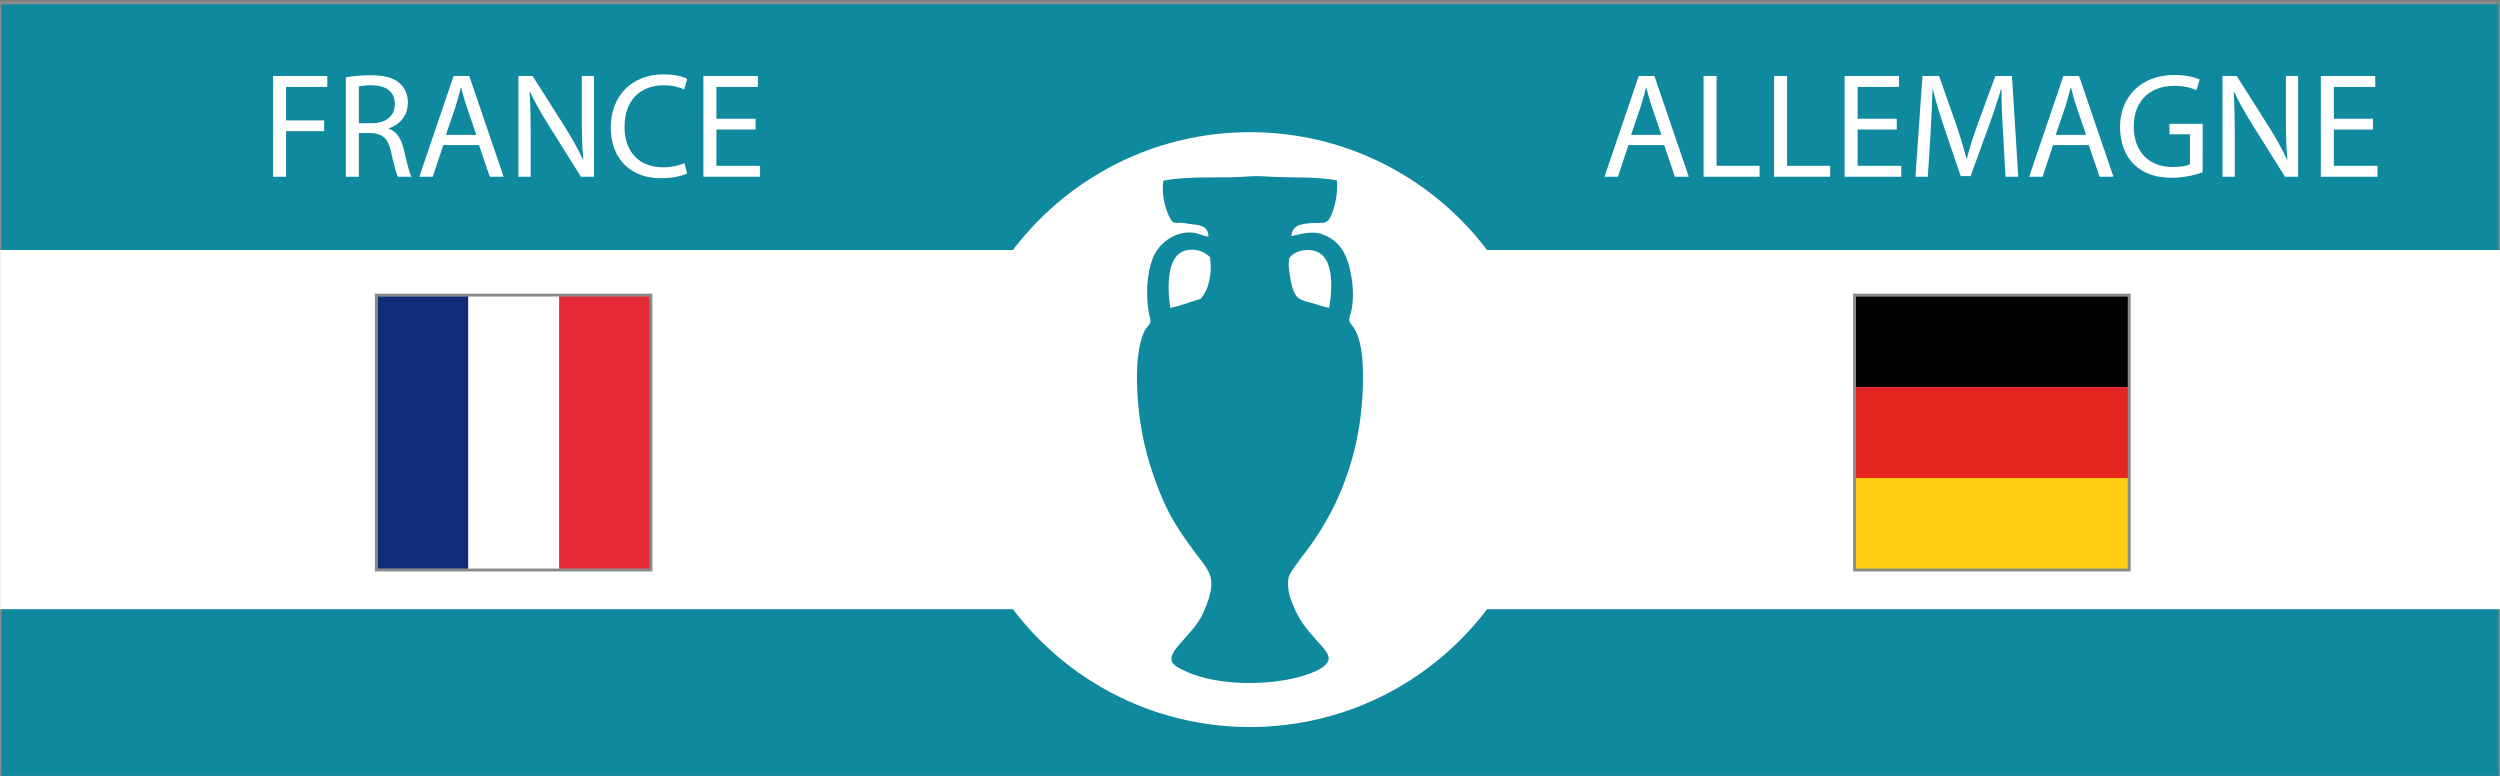 <?xml version="1.0" encoding="utf-8"?>
<!-- Generator: Adobe Illustrator 16.0.0, SVG Export Plug-In . SVG Version: 6.00 Build 0)  -->
<!DOCTYPE svg PUBLIC "-//W3C//DTD SVG 1.1//EN" "http://www.w3.org/Graphics/SVG/1.1/DTD/svg11.dtd">
<svg version="1.1" id="Fond_bleu" xmlns="http://www.w3.org/2000/svg" xmlns:xlink="http://www.w3.org/1999/xlink" x="0px" y="0px"
	 width="870px" height="270px" viewBox="0 0 870 270" enable-background="new 0 0 870 270" xml:space="preserve">
<rect x="0" y="0" width="870" height="270" fill="#808080" stroke="none"/>
<rect y="1" fill="#0F899E" stroke="#8A8A8A" stroke-miterlimit="10" width="870" height="270"/>
<rect x="0.042" y="87" fill="#FFFFFF" width="869.958" height="125"/>
<circle fill="#FFFFFF" cx="435" cy="149.5" r="103.5"/>
<path fill-rule="evenodd" clip-rule="evenodd" fill="#0F899E" d="M465.237,62.775c0.259,2.625,0.025,5.318-0.666,8.094
	c-0.448,1.802-1.384,5.482-2.993,6.32c-1.249,0.651-3.597,0.303-5.212,0.443c-3.698,0.322-6.632,0.684-6.985,4.546
	c3.896-0.904,7.48-1.869,10.756-0.666c6.476,2.379,8.915,7.338,10.2,15.079c0.623,3.753,0.69,7.668,0,11.31
	c-0.234,1.24-0.891,2.32-0.776,3.548c0.09,0.964,0.799,1.494,1.442,2.439c3.437,5.055,3.545,14.79,3.215,22.397
	c-1.002,23.083-9.074,41.692-19.847,55.771c-0.993,1.298-2.119,2.731-3.216,4.324c-0.92,1.336-2.48,3.297-2.771,4.767
	c-0.259,1.307-0.126,3.132,0,4.214c0.252,2.176,1.426,4.904,2.439,7.097c2.231,4.826,4.646,7.271,7.983,11.087
	c1.366,1.563,3.721,3.743,3.547,5.877c-0.15,1.861-2.868,3.413-4.656,4.214c-11.685,5.228-33.23,5.584-45.016,0
	c-1.879-0.891-4.734-2.056-4.989-3.881c-0.342-2.443,2.325-4.986,3.769-6.652c3.608-4.164,6.247-6.678,8.315-12.309
	c1.033-2.813,2.317-6.533,1.553-9.757c-0.773-3.258-3.633-6.286-5.545-8.87c-2.007-2.715-4.104-5.661-5.875-8.427
	c-3.946-6.152-6.565-12.486-8.981-19.735c-2.326-6.979-4.16-15.037-4.879-23.838c-0.686-8.395-0.782-18.617,2.329-25.169
	c0.482-1.018,1.862-1.868,1.995-3.327c0.056-0.606-0.296-1.385-0.443-2.106c-1.33-6.503-0.878-14.675,1.442-20.18
	c1.804-4.281,7.027-9.053,13.748-8.426c1.907,0.178,3.254,1.03,5.433,1.441c-0.108-4.232-3.425-4.039-7.097-4.546
	c-0.758-0.104-1.593-0.306-2.438-0.333c-0.931-0.028-1.898,0.164-2.549-0.11c-1.308-0.551-2.687-4.619-3.104-6.209
	c-0.71-2.699-0.888-5.56-0.555-8.315c9.686-1.882,20.393-0.637,30.6-1.553c2.204-0.197,5.268,0.122,7.873,0.222
	C450.291,61.825,458.336,61.481,465.237,62.775z M417.781,104.022c2.802-3.047,4.137-8.587,3.327-14.525
	c-1.71-1.661-4.135-2.89-7.429-2.55c-7.592,0.784-7.6,12.138-6.431,20.179C411.074,106.406,414.234,105.019,417.781,104.022z
	 M453.928,87.058c-2.168,0.224-3.778,1.146-5.101,2.439c-0.724,2.334-0.208,4.426,0.11,6.653c0.401,2.798,1.225,6.28,2.884,7.54
	c1.408,1.07,3.436,1.372,5.211,1.885c1.838,0.531,3.605,1.224,5.543,1.552C463.983,98.271,464.199,85.997,453.928,87.058z"/>
<g id="Allemagne_4_">
	<path fill="#FECD0F" d="M645.711,166.345h94.924v31.642h-94.924V166.345z"/>
	<path d="M645.711,103.059h94.924v31.644h-94.924V103.059z"/>
	<path fill="#E42522" d="M645.711,134.703h94.924v31.642h-94.924V134.703z"/>
</g>
<rect x="645.389" y="102.683" fill="none" stroke="#8A8A8A" stroke-miterlimit="10" width="95.568" height="95.678"/>
<g id="France_1_">
	<path fill="#FFFFFF" d="M131.286,103.061h94.925v94.923h-94.925V103.061z"/>
	<path fill="#132C77" d="M131.286,103.061h31.643v94.923h-31.643V103.061z"/>
	<path fill="#E42937" d="M194.568,103.061h31.641v94.923h-31.641V103.061z"/>
</g>
<rect x="130.964" y="102.683" fill="none" stroke="#8A8A8A" stroke-miterlimit="10" width="95.568" height="95.678"/>
<g>
	<path fill="#FFFFFF" d="M566.686,50.476L563.045,61.5h-4.68l11.908-35.049h5.46L587.694,61.5h-4.837l-3.744-11.024H566.686z
		 M578.178,46.939l-3.432-10.088c-0.78-2.288-1.301-4.368-1.82-6.396h-0.104c-0.52,2.08-1.092,4.212-1.768,6.344l-3.433,10.141
		H578.178z"/>
	<path fill="#FFFFFF" d="M592.841,26.451h4.524v31.253h14.977V61.5h-19.501V26.451z"/>
	<path fill="#FFFFFF" d="M617.385,26.451h4.523v31.253h14.977V61.5h-19.5V26.451z"/>
	<path fill="#FFFFFF" d="M660.076,45.067h-13.624v12.637h15.185V61.5h-19.709V26.451h18.929v3.796h-14.404v11.076h13.624V45.067z"/>
	<path fill="#FFFFFF" d="M697.048,46.107c-0.26-4.888-0.572-10.765-0.521-15.133h-0.155c-1.196,4.108-2.652,8.477-4.421,13.313
		l-6.188,17.005h-3.433L676.663,44.6c-1.664-4.94-3.068-9.465-4.056-13.625h-0.104c-0.104,4.368-0.364,10.245-0.676,15.497
		L670.891,61.5h-4.316l2.444-35.049h5.772l5.98,16.953c1.456,4.316,2.652,8.164,3.536,11.805h0.155
		c0.885-3.536,2.133-7.385,3.692-11.805l6.24-16.953h5.772l2.184,35.049h-4.42L697.048,46.107z"/>
	<path fill="#FFFFFF" d="M714.467,50.476L710.826,61.5h-4.68l11.908-35.049h5.46L735.476,61.5h-4.837l-3.744-11.024H714.467z
		 M725.959,46.939l-3.432-10.088c-0.78-2.288-1.301-4.368-1.82-6.396h-0.104c-0.52,2.08-1.092,4.212-1.768,6.344l-3.433,10.141
		H725.959z"/>
	<path fill="#FFFFFF" d="M766.52,59.94c-2.028,0.728-6.032,1.924-10.765,1.924c-5.304,0-9.673-1.353-13.104-4.628
		c-3.016-2.912-4.889-7.592-4.889-13.052c0.053-10.453,7.229-18.097,18.981-18.097c4.056,0,7.228,0.884,8.736,1.612l-1.093,3.692
		c-1.871-0.832-4.212-1.508-7.748-1.508c-8.528,0-14.092,5.304-14.092,14.093c0,8.892,5.355,14.145,13.52,14.145
		c2.965,0,4.992-0.416,6.033-0.937V46.731h-7.125v-3.64h11.545V59.94z"/>
	<path fill="#FFFFFF" d="M773.434,61.5V26.451h4.94l11.232,17.733c2.601,4.108,4.629,7.8,6.293,11.388l0.104-0.052
		c-0.416-4.68-0.52-8.944-0.52-14.404V26.451h4.264V61.5h-4.576l-11.128-17.785c-2.444-3.9-4.785-7.904-6.553-11.701l-0.156,0.052
		c0.26,4.42,0.364,8.632,0.364,14.457V61.5H773.434z"/>
	<path fill="#FFFFFF" d="M825.798,45.067h-13.624v12.637h15.185V61.5h-19.709V26.451h18.929v3.796h-14.404v11.076h13.624V45.067z"/>
</g>
<g>
	<path fill="#FFFFFF" d="M95.029,26.451h18.877v3.796H99.554v11.648h13.26v3.744h-13.26V61.5h-4.524V26.451z"/>
	<path fill="#FFFFFF" d="M120.354,26.919c2.288-0.468,5.564-0.729,8.685-0.729c4.836,0,7.956,0.884,10.14,2.86
		c1.768,1.56,2.756,3.952,2.756,6.656c0,4.628-2.912,7.696-6.604,8.944v0.156c2.704,0.936,4.316,3.432,5.148,7.072
		c1.144,4.888,1.976,8.268,2.704,9.62h-4.681c-0.572-0.988-1.352-4.004-2.34-8.372c-1.04-4.836-2.912-6.656-7.021-6.813h-4.264V61.5
		h-4.524V26.919z M124.878,42.883h4.628c4.836,0,7.904-2.652,7.904-6.656c0-4.524-3.276-6.5-8.061-6.552
		c-2.184,0-3.744,0.208-4.472,0.416V42.883z"/>
	<path fill="#FFFFFF" d="M154.257,50.476L150.616,61.5h-4.68l11.908-35.049h5.46L175.266,61.5h-4.836l-3.744-11.024H154.257z
		 M165.749,46.939l-3.432-10.088c-0.78-2.288-1.3-4.368-1.82-6.396h-0.104c-0.52,2.08-1.092,4.212-1.768,6.344l-3.433,10.141
		H165.749z"/>
	<path fill="#FFFFFF" d="M180.413,61.5V26.451h4.94l11.232,17.733c2.601,4.108,4.628,7.8,6.292,11.388l0.104-0.052
		c-0.416-4.68-0.52-8.944-0.52-14.404V26.451h4.264V61.5h-4.576l-11.128-17.785c-2.444-3.9-4.784-7.904-6.552-11.701l-0.156,0.052
		c0.26,4.42,0.364,8.632,0.364,14.457V61.5H180.413z"/>
	<path fill="#FFFFFF" d="M239.121,60.356c-1.664,0.832-4.992,1.664-9.257,1.664c-9.88,0-17.316-6.24-17.316-17.733
		c0-10.972,7.437-18.408,18.305-18.408c4.368,0,7.124,0.936,8.32,1.56l-1.092,3.692c-1.716-0.832-4.16-1.456-7.072-1.456
		c-8.217,0-13.677,5.252-13.677,14.457c0,8.581,4.94,14.092,13.469,14.092c2.756,0,5.564-0.572,7.384-1.456L239.121,60.356z"/>
	<path fill="#FFFFFF" d="M262.936,45.067h-13.624v12.637h15.185V61.5h-19.709V26.451h18.929v3.796h-14.404v11.076h13.624V45.067z"/>
</g>
</svg>

